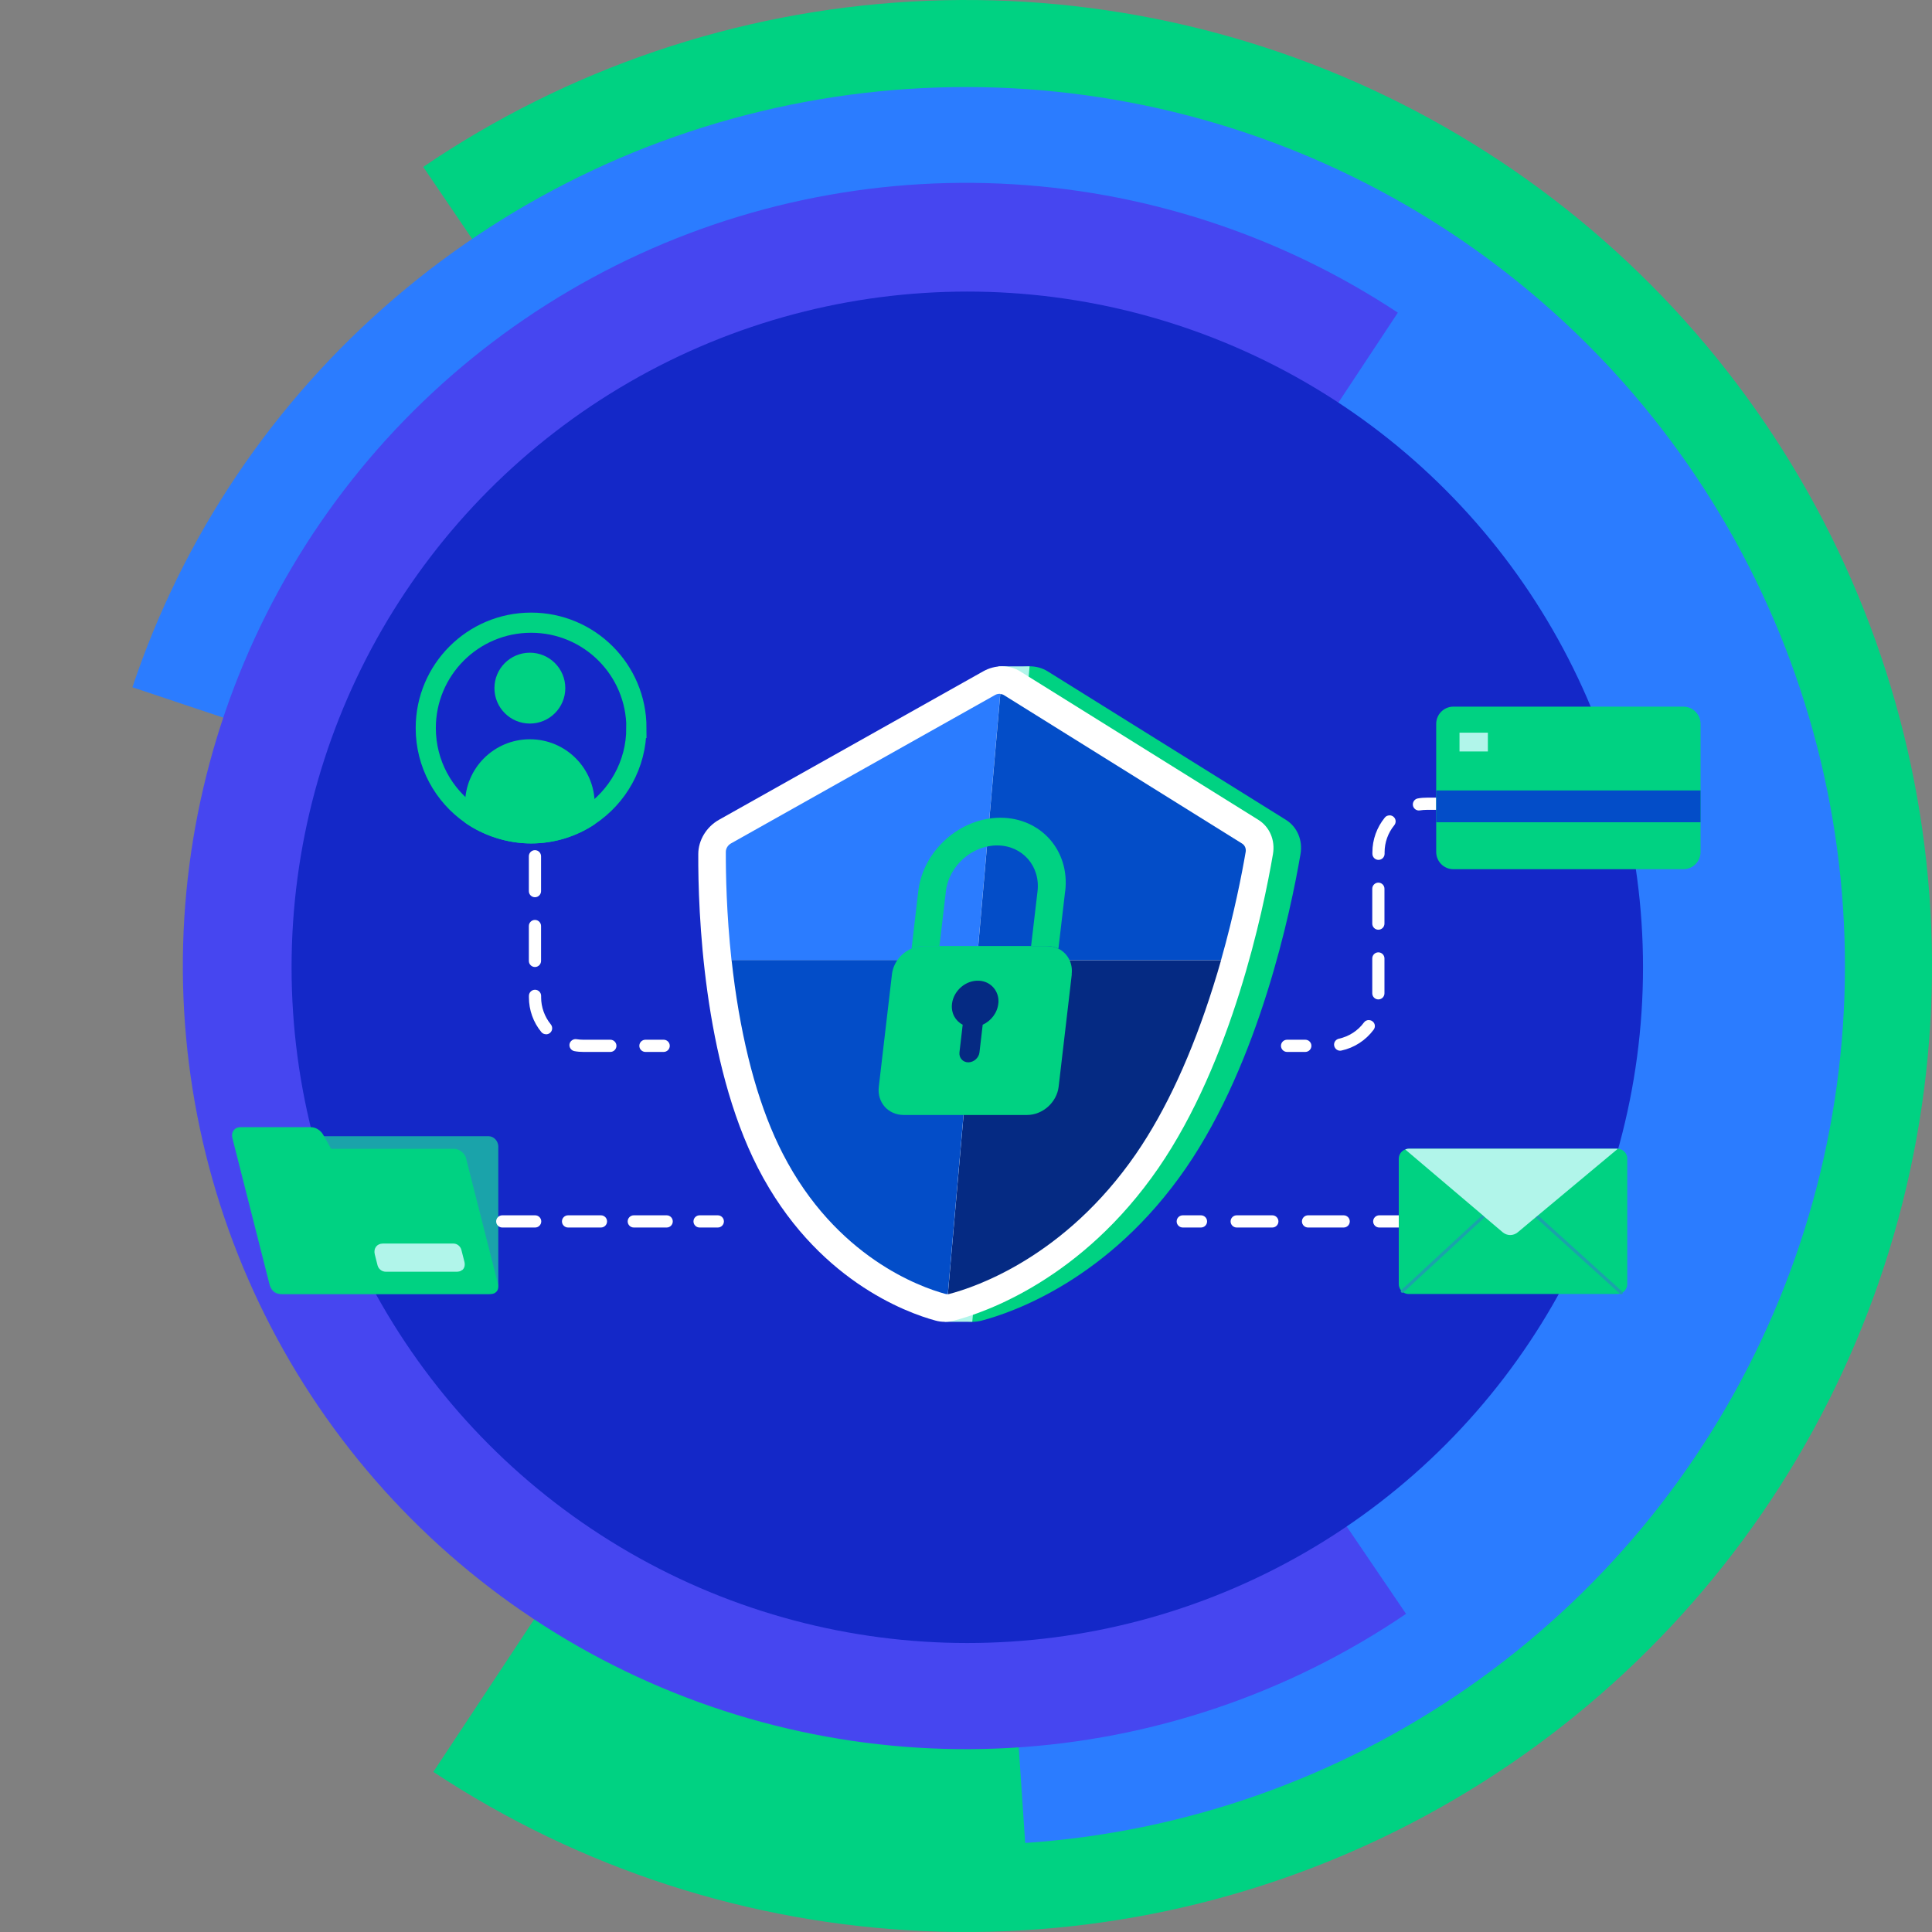 <?xml version="1.0" encoding="UTF-8"?> <svg xmlns="http://www.w3.org/2000/svg" width="767" height="767" viewBox="0 0 767 767" fill="none"><rect x="0" y="0" width="767" height="767" fill="#808080" stroke="none"/><path d="M172.035 703.43C230.007 741.747 297.299 763.593 366.723 766.633C436.146 769.673 505.091 753.793 566.189 720.69C627.288 687.586 678.244 638.504 713.612 578.688C748.98 518.872 767.431 450.57 766.992 381.082C766.554 311.593 747.244 243.53 711.124 184.164C675.005 124.799 623.434 76.363 561.923 44.033C500.412 11.703 431.272 -3.306 361.892 0.609C292.513 4.524 225.501 27.217 168.018 66.263L383.5 383.5L172.035 703.43Z" fill="#00D282"></path><path d="M407.001 731.651C470.086 727.393 530.828 706.074 582.737 669.972C634.645 633.871 675.769 584.344 701.714 526.683C727.659 469.023 737.449 405.397 730.039 342.605C722.629 279.812 698.296 220.213 659.642 170.176C620.988 120.139 569.465 81.545 510.578 58.519C451.692 35.492 387.656 28.898 325.313 39.442C262.97 49.986 204.663 77.27 156.623 118.38C108.584 159.49 72.617 212.88 52.566 272.845L383.5 383.5L407.001 731.651Z" fill="#2B7CFF"></path><path d="M554.94 124.124C507.942 93.059 453.385 75.348 397.102 72.883C340.818 70.419 284.923 83.293 235.388 110.131C185.854 136.968 144.543 176.761 115.869 225.255C87.195 273.75 72.237 329.124 72.592 385.461C72.947 441.797 88.603 496.978 117.886 545.107C147.169 593.236 188.979 632.505 238.848 658.715C288.717 684.926 344.77 697.095 401.018 693.921C457.266 690.746 511.595 672.349 558.198 640.694L383.5 383.5L554.94 124.124Z" fill="#4646F0"></path><circle cx="384.014" cy="384.014" r="268.26" fill="#1428C8"></circle><path d="M520.623 415.19C520.623 416.523 519.535 417.612 518.202 417.612H510.964C509.631 417.612 508.542 416.523 508.542 415.19C508.542 413.857 509.631 412.769 510.964 412.769H518.202C519.535 412.769 520.623 413.857 520.623 415.19Z" fill="white"></path><path d="M577.19 316.668H577.135C578.469 316.668 579.557 317.756 579.557 319.089C579.557 320.422 578.469 321.511 577.135 321.511H566.388C565.463 321.511 564.538 321.592 563.667 321.728C562.361 321.946 561.11 321.021 560.919 319.715C560.729 318.409 561.626 317.157 562.932 316.967C564.102 316.749 565.272 316.668 566.442 316.668H577.19ZM551.641 323.687C552.185 323.687 552.729 323.851 553.192 324.232C554.226 325.075 554.362 326.571 553.518 327.633C551.042 330.653 549.682 334.462 549.682 338.353V338.951C549.682 340.285 548.594 341.373 547.26 341.373C545.927 341.373 544.839 340.285 544.839 338.951V338.353C544.839 333.319 546.607 328.449 549.763 324.585C550.226 323.987 550.906 323.715 551.614 323.715H551.668L551.641 323.687ZM549.627 352.828V366.677C549.627 368.01 548.539 369.099 547.206 369.099C545.873 369.099 544.784 368.01 544.784 366.677V352.828C544.784 351.495 545.873 350.406 547.206 350.406C548.539 350.406 549.627 351.495 549.627 352.828ZM549.627 380.499V394.348C549.627 395.682 548.539 396.77 547.206 396.77C545.873 396.77 544.784 395.682 544.784 394.348V380.499C544.784 379.166 545.873 378.078 547.206 378.078C548.539 378.078 549.627 379.166 549.627 380.499ZM543.424 404.987C543.914 404.987 544.431 405.123 544.839 405.449C545.927 406.211 546.145 407.708 545.328 408.796C542.199 413.013 537.628 415.979 532.54 417.068C531.234 417.367 529.983 416.523 529.683 415.217C529.384 413.911 530.228 412.66 531.534 412.36C535.506 411.49 539.071 409.231 541.492 405.912C541.955 405.286 542.662 404.96 543.424 404.96V404.987Z" fill="white"></path><path d="M600.753 319.089C600.753 320.422 599.664 321.511 598.331 321.511H591.093C589.76 321.511 588.672 320.422 588.672 319.089C588.672 317.756 589.76 316.668 591.093 316.668H598.331C599.664 316.668 600.753 317.756 600.753 319.089Z" fill="white"></path><path d="M476.789 487.32H469.552C468.219 487.32 467.13 486.232 467.13 484.899C467.13 483.566 468.219 482.477 469.552 482.477H476.789C478.123 482.477 479.211 483.566 479.211 484.899C479.211 486.232 478.123 487.32 476.789 487.32Z" fill="white"></path><path d="M590.032 487.32H575.884C574.551 487.32 573.462 486.232 573.462 484.899C573.462 483.565 574.551 482.477 575.884 482.477H590.032C591.366 482.477 592.454 483.565 592.454 484.899C592.454 486.232 591.366 487.32 590.032 487.32ZM561.708 487.32H547.56C546.226 487.32 545.138 486.232 545.138 484.899C545.138 483.565 546.226 482.477 547.56 482.477H561.708C563.041 482.477 564.13 483.565 564.13 484.899C564.13 486.232 563.041 487.32 561.708 487.32ZM533.438 487.32H519.29C517.957 487.32 516.868 486.232 516.868 484.899C516.868 483.565 517.957 482.477 519.29 482.477H533.438C534.772 482.477 535.86 483.565 535.86 484.899C535.86 486.232 534.772 487.32 533.438 487.32ZM505.114 487.32H490.966C489.632 487.32 488.544 486.232 488.544 484.899C488.544 483.565 489.632 482.477 490.966 482.477H505.114C506.447 482.477 507.536 483.565 507.536 484.899C507.536 486.232 506.447 487.32 505.114 487.32Z" fill="white"></path><path d="M668.284 280.534H576.999C573.227 280.534 570.169 283.592 570.169 287.364V338.244C570.169 342.016 573.227 345.073 576.999 345.073H668.284C672.056 345.073 675.113 342.016 675.113 338.244V287.364C675.113 283.592 672.056 280.534 668.284 280.534Z" fill="#00D282"></path><path d="M675.113 313.811H570.169V326.435H675.113V313.811Z" fill="#034DC8"></path><path d="M590.685 290.874H579.42V298.329H590.685V290.874Z" fill="#B1F5EA"></path><path d="M197.819 455.405V509.441C197.819 510.883 197.139 512.216 196.105 512.978C195.724 513.25 195.343 513.468 194.88 513.577C194.554 513.658 194.2 513.713 193.846 513.713H111.023C110.234 513.713 109.527 513.441 108.901 513.033C108.574 512.815 108.221 512.488 107.976 512.135C107.431 511.4 107.105 510.448 107.105 509.441V455.405C107.105 453.582 108.139 452.031 109.608 451.405C110.071 451.214 110.533 451.078 111.077 451.078H194.091C196.186 451.16 197.846 453.065 197.846 455.35V455.405H197.819Z" fill="#1AA3AA"></path><path d="M646.021 460.03V509.768C646.021 511.101 645.341 512.325 644.307 513.033C643.926 513.278 643.545 513.495 643.082 513.577C642.756 513.659 642.402 513.713 642.048 513.713H559.225C558.436 513.713 557.729 513.468 557.103 513.087C556.776 512.87 556.423 512.597 556.178 512.244C555.634 511.564 555.307 510.693 555.307 509.768V460.03C555.307 458.343 556.341 456.929 557.81 456.357C558.273 456.194 558.735 456.058 559.28 456.058H642.293C644.388 456.139 646.048 457.908 646.048 460.003V460.057L646.021 460.03Z" fill="#00D282"></path><path d="M588.176 482.722C587.142 483.674 586.053 484.681 584.992 485.661C582.434 488.001 579.931 490.341 577.374 492.68C574.816 495.02 571.224 498.367 568.123 501.224C565.483 503.7 562.817 506.122 560.178 508.598C557.538 511.074 557.511 510.937 556.287 512.189C555.688 512.733 556.586 513.604 557.158 513.06C558.192 512.107 559.28 511.101 560.341 510.121C562.899 507.781 565.402 505.441 567.959 503.101C570.517 500.761 574.109 497.415 577.21 494.558C580.312 491.701 582.516 489.66 585.155 487.184C586.461 486.014 587.822 484.844 589.046 483.593C589.645 482.994 588.747 482.123 588.176 482.668V482.722Z" fill="#1AA3AA"></path><path d="M609.97 483.593C611.058 484.6 612.174 485.606 613.262 486.613C615.901 489.007 618.568 491.429 621.207 493.796C624.418 496.68 627.601 499.619 630.839 502.503C633.587 505.006 636.362 507.537 639.11 509.985C640.444 511.21 641.777 512.461 643.164 513.658C643.763 514.203 644.661 513.332 644.035 512.788C642.947 511.781 641.831 510.774 640.743 509.768C638.104 507.373 635.437 504.952 632.798 502.585C629.587 499.7 626.404 496.762 623.166 493.878C620.418 491.375 617.643 488.844 614.895 486.395C612.147 483.919 612.228 483.919 610.84 482.722C610.242 482.178 609.344 483.049 609.97 483.593Z" fill="#1AA3AA"></path><path d="M642.212 456.112L610.514 482.559L609.752 483.185L602.569 489.198C600.773 490.694 598.297 490.667 596.556 489.198L589.236 482.994L588.747 482.532L557.865 456.33C558.327 456.166 558.79 456.03 559.334 456.03H642.348H642.266V456.085L642.212 456.112Z" fill="#B1F5EA"></path><path d="M185.059 460.003L197.711 509.795C198.037 511.128 197.711 512.352 196.813 513.06C196.486 513.305 196.187 513.522 195.724 513.604C195.398 513.686 195.099 513.74 194.718 513.74H111.894C111.105 513.74 110.316 513.495 109.609 513.114C109.228 512.897 108.82 512.625 108.466 512.271C107.759 511.591 107.187 510.72 106.97 509.795L92.25 451.786C91.651 449.419 93.093 447.487 95.46 447.487H123.431C125.335 447.487 127.322 448.739 128.328 450.534L131.43 456.058H180.351C182.474 456.139 184.596 457.908 185.113 460.003H185.059Z" fill="#00D282"></path><path d="M183.453 504.19C183.127 504.435 182.827 504.652 182.392 504.734C182.065 504.815 181.739 504.87 181.385 504.87H153.17C151.619 504.87 150.259 503.809 149.878 502.312L148.789 497.986C148.191 495.619 149.633 493.687 152 493.687H179.97C179.97 493.687 179.97 493.687 179.998 493.687C181.521 493.687 182.8 494.775 183.181 496.245L184.378 500.952C184.705 502.285 184.378 503.509 183.508 504.217L183.453 504.19Z" fill="#B1F5EA"></path><path d="M242.359 417.612H231.612C230.442 417.612 229.272 417.53 228.102 417.312C226.796 417.095 225.898 415.843 226.089 414.564C226.279 413.286 227.558 412.36 228.837 412.551C229.707 412.687 230.632 412.769 231.558 412.769H242.305C243.638 412.769 244.727 413.857 244.727 415.19C244.727 416.523 243.638 417.612 242.305 417.612H242.359ZM216.756 410.592C216.049 410.592 215.368 410.293 214.906 409.721C211.722 405.885 209.981 400.987 209.981 395.954V395.355C209.981 394.022 211.069 392.933 212.403 392.933C213.736 392.933 214.824 394.022 214.824 395.355V395.954C214.824 399.844 216.212 403.654 218.661 406.674C219.504 407.708 219.368 409.231 218.334 410.075C217.872 410.456 217.327 410.619 216.783 410.619H216.729L216.756 410.592ZM212.375 383.9C211.042 383.9 209.954 382.812 209.954 381.479V367.629C209.954 366.296 211.042 365.208 212.375 365.208C213.709 365.208 214.797 366.296 214.797 367.629V381.479C214.797 382.812 213.709 383.9 212.375 383.9ZM212.375 356.202C211.042 356.202 209.954 355.113 209.954 353.78V339.931C209.954 338.598 211.042 337.509 212.375 337.509C213.709 337.509 214.797 338.598 214.797 339.931V353.78C214.797 355.113 213.709 356.202 212.375 356.202ZM208.593 329.292C207.832 329.292 207.124 328.966 206.662 328.34C204.24 325.048 200.676 322.789 196.703 321.892C195.397 321.592 194.581 320.341 194.853 319.035C195.152 317.729 196.404 316.912 197.71 317.184C202.825 318.273 207.369 321.239 210.498 325.456C211.287 326.544 211.097 328.041 210.008 328.803C209.6 329.129 209.083 329.265 208.593 329.265V329.292Z" fill="white"></path><path d="M263.474 417.612H256.236C254.903 417.612 253.814 416.523 253.814 415.19C253.814 413.857 254.903 412.769 256.236 412.769H263.474C264.807 412.769 265.895 413.857 265.895 415.19C265.895 416.523 264.807 417.612 263.474 417.612Z" fill="white"></path><path d="M233.883 323.891L233.88 323.893C227.28 328.285 219.341 330.842 210.819 330.842C202.315 330.842 193.673 328.052 186.91 323.32L186.908 323.319C176.097 315.764 169.026 303.225 169.026 289.023C169.026 265.952 187.727 247.203 210.846 247.203C233.968 247.203 252.665 265.9 252.665 289.023H252.638C252.638 303.566 245.198 316.381 233.883 323.891Z" stroke="#00D282" stroke-width="8"></path><path d="M210.356 287.254C218.125 287.254 224.423 280.956 224.423 273.187C224.423 265.418 218.125 259.12 210.356 259.12C202.587 259.12 196.289 265.418 196.289 273.187C196.289 280.956 202.587 287.254 210.356 287.254Z" fill="#00D282"></path><path d="M236.096 319.224V327.224C228.858 332.04 220.151 334.842 210.819 334.842C201.486 334.842 192.045 331.795 184.617 326.598V319.224C184.617 304.994 196.126 293.485 210.356 293.485C224.586 293.485 236.096 304.994 236.096 319.224Z" fill="#00D282"></path><path d="M264.671 487.32H251.611C250.277 487.32 249.189 486.232 249.189 484.899C249.189 483.565 250.277 482.477 251.611 482.477H264.671C266.004 482.477 267.092 483.565 267.092 484.899C267.092 486.232 266.004 487.32 264.671 487.32ZM238.578 487.32H225.518C224.184 487.32 223.096 486.232 223.096 484.899C223.096 483.565 224.184 482.477 225.518 482.477H238.578C239.911 482.477 240.999 483.565 240.999 484.899C240.999 486.232 239.911 487.32 238.578 487.32ZM212.457 487.32H199.397C198.064 487.32 196.976 486.232 196.976 484.899C196.976 483.565 198.064 482.477 199.397 482.477H212.457C213.791 482.477 214.879 483.565 214.879 484.899C214.879 486.232 213.791 487.32 212.457 487.32Z" fill="white"></path><path d="M284.968 487.32H277.731C276.397 487.32 275.309 486.232 275.309 484.899C275.309 483.565 276.397 482.477 277.731 482.477H284.968C286.301 482.477 287.39 483.565 287.39 484.899C287.39 486.232 286.301 487.32 284.968 487.32Z" fill="white"></path><path d="M510.475 325.456C514.991 328.258 517.25 333.564 516.297 339.087C512.434 361.643 499.999 421.285 470.832 463.703C440.303 508.026 401.776 521.114 389.75 524.27C387.274 524.923 384.716 524.923 382.349 524.27C370.867 521.168 334.625 508.053 311.851 463.703C290.084 421.285 288.043 361.643 288.152 339.087C288.261 316.531 291.363 328.285 296.369 325.456L401.259 266.522C406.02 263.855 411.625 263.855 415.924 266.522L510.475 325.456Z" fill="#00D282"></path><path d="M408.741 264.536H396.361L375.057 524.759H385.995L408.741 264.536Z" fill="#B1F5EA"></path><path d="M499.537 325.456C504.053 328.258 506.312 333.564 505.359 339.087C501.496 361.643 489.061 421.285 459.894 463.703C429.365 508.026 390.838 521.114 378.812 524.27C376.336 524.923 373.778 524.923 371.411 524.27C359.929 521.168 323.687 508.053 300.913 463.703C279.146 421.285 277.105 361.643 277.214 339.087C277.214 333.591 280.425 328.285 285.431 325.456L390.321 266.522C395.082 263.855 400.687 263.855 404.986 266.522L499.537 325.456Z" fill="white"></path><path d="M397.096 275.501L387.845 381.206H290.41C288.397 362.704 288.125 346.76 288.152 338.189C288.152 336.856 288.941 335.577 290.138 334.87L395.001 275.936C395.545 275.609 396.198 275.446 396.796 275.446C397.395 275.446 396.96 275.446 397.096 275.446V275.501Z" fill="#2B7CFF"></path><path d="M494.53 338.19C493.06 346.787 489.986 362.705 484.735 381.206H387.872L397.123 275.501C397.612 275.555 398.156 275.691 398.565 275.963L493.115 334.897C494.203 335.577 494.747 336.856 494.53 338.217V338.19Z" fill="#034DC8"></path><path d="M484.762 381.206C483.81 384.58 482.776 388.036 481.66 391.546C473.225 418.374 462.886 440.793 450.996 458.071C422.699 499.129 387.137 511.019 376.907 513.686C376.743 513.74 376.499 513.794 376.308 513.794L387.926 381.234H484.789L484.762 381.206Z" fill="#052A83"></path><path d="M387.899 381.206L376.281 513.767H375.982C375.682 513.767 375.41 513.713 375.138 513.631C365.37 510.965 331.849 499.075 310.762 458.017C301.865 440.712 295.498 418.319 291.716 391.491C291.227 388.009 290.818 384.526 290.438 381.152H387.872V381.206H387.899Z" fill="#034DC8"></path><path d="M425.502 386.784L420.277 431.434C419.543 437.637 413.938 442.644 407.734 442.644H358.786C352.582 442.644 348.147 437.637 348.882 431.434L354.106 386.784C354.623 382.268 357.752 378.377 361.806 376.608C363.302 375.928 364.962 375.574 366.622 375.574H415.57C417.257 375.574 418.808 375.955 420.141 376.608C423.787 378.404 425.991 382.268 425.447 386.784H425.502Z" fill="#00D282"></path><path d="M422.862 353.807L420.195 376.608C418.835 375.928 417.284 375.574 415.624 375.574H409.339L411.897 353.834C413.067 343.822 405.856 335.632 395.844 335.632C385.831 335.632 376.689 343.794 375.519 353.834L372.961 375.574H366.703C365.016 375.574 363.384 375.955 361.887 376.608L364.554 353.807C366.431 337.727 381.069 324.639 397.15 324.639C413.23 324.639 424.794 337.727 422.889 353.807H422.862Z" fill="#00D282"></path><path d="M396.334 398.293C396.007 402.048 393.45 405.313 390.13 406.81L388.851 417.775C388.606 419.952 386.593 421.747 384.416 421.747C382.24 421.747 380.661 419.952 380.906 417.775L382.185 406.81C379.274 405.313 377.505 402.157 377.941 398.511C378.566 393.287 383.41 389.07 388.661 389.342C393.368 389.559 396.796 393.532 396.361 398.293H396.334Z" fill="#052A83"></path></svg> 